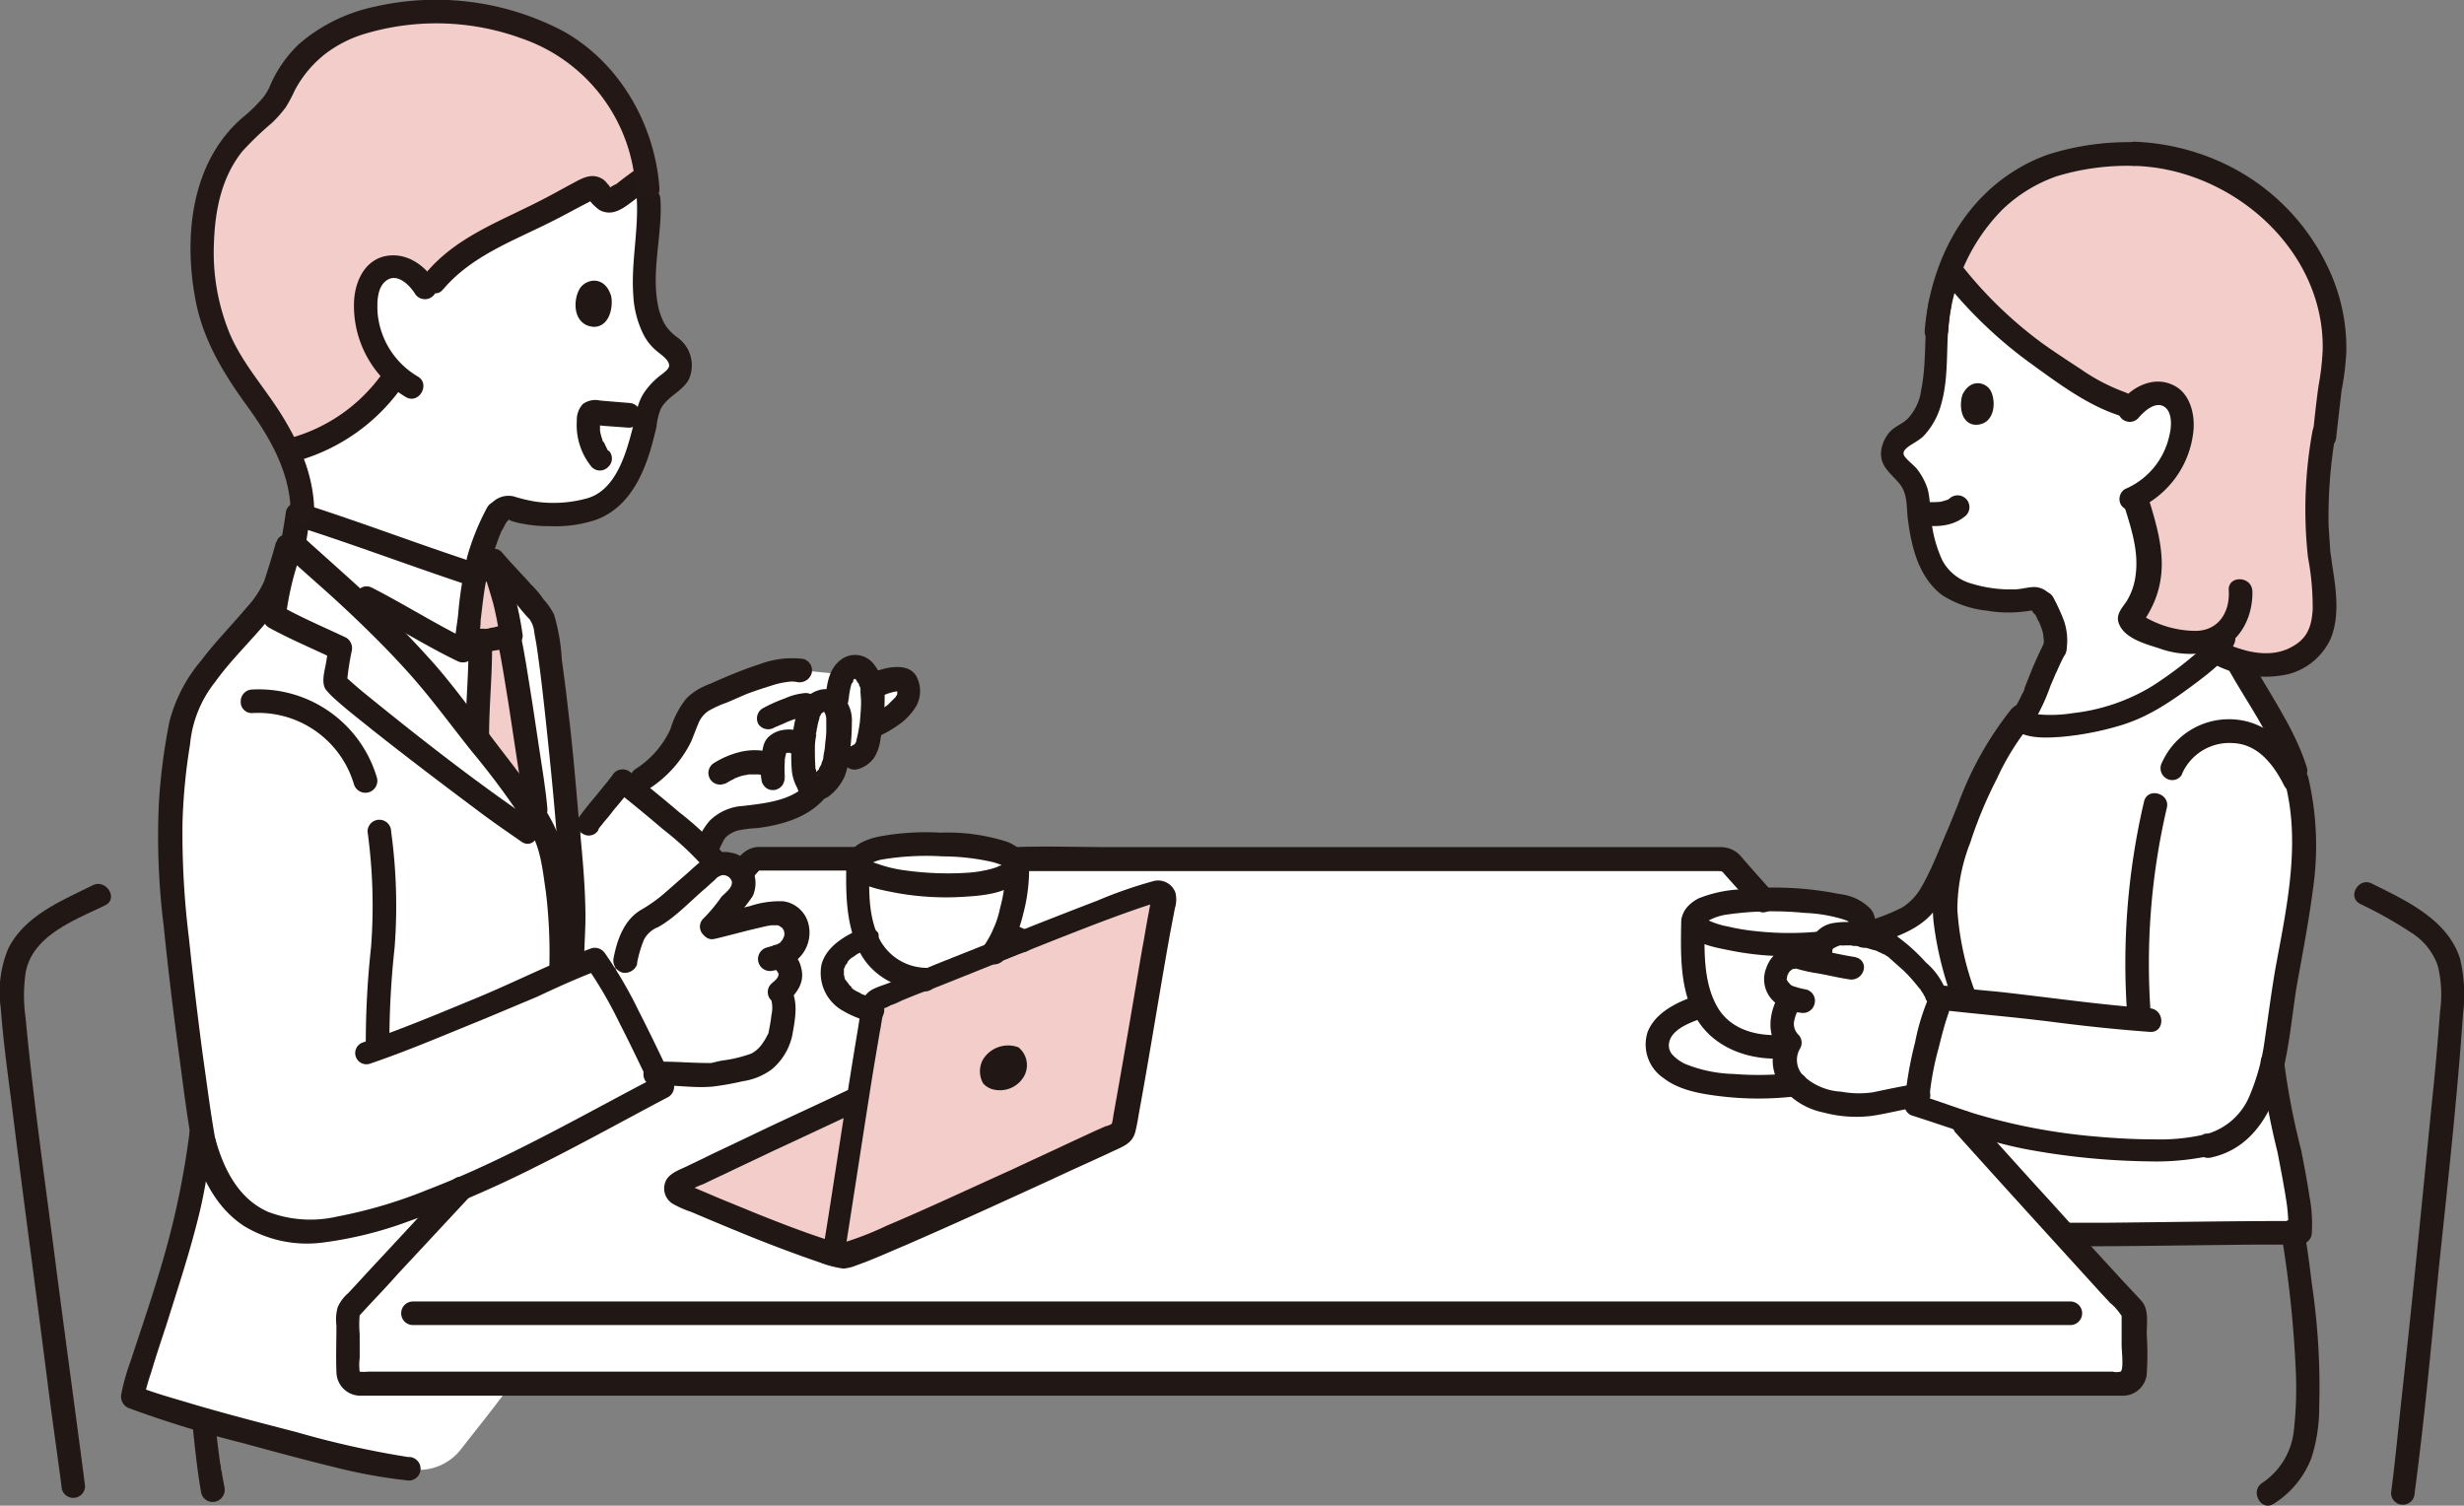 <svg xmlns="http://www.w3.org/2000/svg" width="294.57" height="180" viewBox="0 0 294.57 180"><rect x="0" y="0" width="294.57" height="180" fill="#808080" stroke="none"/><defs><style>.cls-1{fill:#fff;}.cls-2{fill:#f2cdca;}.cls-3{fill:#211715;}.cls-4{fill:none;}.cls-5{fill:#231815;}</style></defs><g id="レイヤー_2" data-name="レイヤー 2"><g id="レイヤー_1-2" data-name="レイヤー 1"><path class="cls-1" d="M49.86,32.59a2.2,2.2,0,0,1-.63.07,3.19,3.19,0,0,0-.5-.28,3.39,3.39,0,0,0-3-.14c-1.41.7-2,2.4-2,3.95a11.37,11.37,0,0,0,3.52,8.6,20.89,20.89,0,0,1-12.9,9A16.16,16.16,0,0,1,36,61.49c3,.92,8,2.68,12.55,4.3,3.6,1.27,6.77,2.33,8.11,2.82.28-1,.49-1.69.49-1.69a31.06,31.06,0,0,1,2.19-5.5,1.31,1.31,0,0,1,1.62-.7,17.35,17.35,0,0,0,9.3.21l.14-.07a7.44,7.44,0,0,0,4-3.1c1.55-2.33,2.61-6.84,3-8.89A5.89,5.89,0,0,1,79,46.55c1.13-1,2.82-1.62,2.19-3.6a3.87,3.87,0,0,0-1.41-1.76c-3.24-2.25-2.82-7.47-2.54-11.28a25.75,25.75,0,0,0,0-8.67c-.56-1.19-11.14-.42-12.41.43C56.35,26,49.93,29.91,49.86,32.59Z"/><path class="cls-1" d="M57.83,139.1c11.91-13,26-28.62,31.86-35.88a1.46,1.46,0,0,1,1.12-.56h115a1.68,1.68,0,0,1,1.13.49c9,11.28,38.13,42.79,47.86,53.08a1.73,1.73,0,0,1,.28.63v7a1.41,1.41,0,0,1-1.41,1.41H43a1.41,1.41,0,0,1-1.41-1.41h0v-7a1.13,1.13,0,0,1,.21-.63C45.28,152.7,51.2,146.29,57.83,139.1Z"/><path class="cls-1" d="M124.72,115.91c0-3.74-6.77-5.29-12.13-5.29-5.7,0-13.11,2.19-13.11,5.71,0,4.23,6.35,5.15,12.69,5.15C117,121.48,124.72,120.14,124.72,115.91Z"/><path class="cls-1" d="M119.78,112.1a20.19,20.19,0,0,0,1.84-8.39l-.07-.42c.07-1.62-4.73-2.25-8.88-2.39-5.22-.15-9.8.42-10.08,2.25-.15,4.23.07,7.12,1.26,9.66,1.34,2.75,4,4.3,7.69,4.3,4,0,6.06-1.41,7.47-3.53A13.37,13.37,0,0,0,119.78,112.1Z"/><path class="cls-1" d="M75.73,94.48c-.49-.42-1-.77-1.34-1.06-.77,1.06-3.52,4.3-4.09,5.15L68,101.39c.21,2.32.35,4.72.49,7,.07,1-.14,5.28-.14,6.27l.14,4.23,6.34-4.09a10,10,0,0,1,1.48-3.95c.71-.84,1.91-1.19,2.75-1.9,1.69-1.34,3.25-2.89,4.94-4.23a8.72,8.72,0,0,1,1.76-1.41C84.12,101.32,78.76,96.88,75.73,94.48Z"/><path class="cls-1" d="M84.47,101.46c0,.07-.07.14-.07.21l-.14.21c-2.4-2.32-6.42-5.71-8.81-7.61l1.27-1.06c6.83-4.58,3.66-8.1,8.53-10.08,1.48-.63,7.61-3.59,10.43-3l5.14.49c1.27-1.83,3-.28,3.39,1.56l.14-.08c.56-.28,3.66-1.55,4.16-.35,1.41,3.17-4.8,5.43-4.37,5.22a16.42,16.42,0,0,1-.36,2,2.22,2.22,0,0,1-1.48,1.76l-2.18.64c-.28,1.13-1.2,2.68-2.19,2.89-1.62,2.25-4.93,3.24-8.67,3.45C85.81,97.93,85.25,99.77,84.47,101.46Z"/><path class="cls-1" d="M95,110.76a2.42,2.42,0,0,0-1.19-1.41c-1.13-.49-3.11.22-4.3.43-1.34.28-3.18.84-4.73,1.19,1.2-.7,1.84-2.11,2.82-3.1s1.76-1.76,1.27-3.17a2.41,2.41,0,0,0-2.61-1.48c-1,.07-1.55.92-2.32,1.55-1.69,1.41-3.25,2.89-4.94,4.23-.84.71-2.11,1.06-2.75,1.9a10,10,0,0,0-1.48,3.95l-2.18,2.05c1.83,3.1,4.09,7.61,5.85,11.49,2.89-.15,6.06.28,7,.07,1.76-.43,3.66-.5,5.28-1.27,1.41-.64,2.47-3,2.47-3.25.28-1.48.85-4.15-.07-5.21.85-.85,1.41-1.41,1.27-2.4A2.23,2.23,0,0,0,93,114.5a3.12,3.12,0,0,0,1.9-1.76A2.78,2.78,0,0,0,95,110.76Z"/><path class="cls-1" d="M48.87,175.61a75,75,0,0,1-13.18-2.82S21,169.06,15.81,167.08c.36-2.32,4.94-14.59,6.77-23,.57-2.89,1.13-6.2,1.41-8.6,3.38,14.6,14,12.69,24.46,9.1,2.33-.78,4.51-1.69,6.77-2.61-5.57,6.06-10.43,11.28-13.4,14.45a.86.86,0,0,0-.21.63v7A1.41,1.41,0,0,0,43,165.46H61.14c-2.89,3.88-4.09,5.29-6.06,7.83a6.37,6.37,0,0,1-6.21,2.32"/><path class="cls-1" d="M34.35,65.23c-.56,2-1.12,3.73-1.55,5.21C29.49,75.94,22.65,80.52,21.52,87c0,.14-.07.28-.07.42a64.68,64.68,0,0,0-1,17.69c.42,6.84,2.75,25,3.73,31.09l.14.42c3.67,13.32,14,11.42,24.18,8,10.86-3.74,20.51-9.45,30.66-14.73-2.39-5.15-5.78-12.2-8-15.23-1.27.49-2.75,1.13-4.23,1.76.07-3-.14-5.92-.14-7.89-.35-2.54-.85-7.47-2.33-9.73C62.69,95.89,55.78,87,53,83.34c-5.71-7.47-18.75-18.68-18.32-18.11"/><path class="cls-1" d="M62.48,70.87C61.35,69.67,59.94,68.19,59,67l.14,1.13A50.1,50.1,0,0,1,61,75.87l-.21.21c.7,3.18,3,18.4,3.17,20.59l.42,2c1.41,2.26,1.9,7.19,2.33,9.73,0,2,.21,4.86.14,7.89.49-.21,1-.42,1.41-.63v-1c0-1,.14-5.29.14-6.27-.14-3.1-.42-6.14-.64-9.24-.56-6.83-1.19-13.67-2.11-20.44-.14-1.27-.35-2.54-.56-3.8a4.57,4.57,0,0,0-.36-1.41c-.21-.36-.56-.57-.77-.92C63.46,72,63,71.43,62.48,70.87Z"/><path class="cls-1" d="M63.18,90.39c-.77-5.28-1.9-12.26-2.32-14.24l.21-.21a49,49,0,0,0-1.91-7.75,19.29,19.29,0,0,1-2-.07l-.21.63c-2.75-.91-16.07-5.64-21.22-7.26-.14.85-.49,3-.56,4.09C37.53,67.48,48.1,76.86,53,83.34,55.64,86.8,62,94.9,64.17,98.22L64,96.67C64,95.89,63.61,93.42,63.18,90.39Z"/><path class="cls-1" d="M241.94,85.6c1.34-2.19,2.47-5.92,3.74-8.11.35-2.18-.64-3.87-1.41-5.28a1.12,1.12,0,0,0-1.34-.71,15.48,15.48,0,0,1-8.46-.84,6.68,6.68,0,0,1-3.53-3.39c-1.12-2.25-1.62-6.41-1.69-8.32a5.25,5.25,0,0,0-1.12-2.25c-.92-1-2.33-1.76-1.56-3.45a3.2,3.2,0,0,1,1.48-1.41c3.18-1.63,3.39-6.42,3.53-9.87A24.87,24.87,0,0,1,232,36.4a7.49,7.49,0,0,1,1.62-3.74,52.54,52.54,0,0,0,8.88,8.88c1.84,1.34,7.83,5.71,11.14,6.7l1.27.42a4.18,4.18,0,0,1,1.9-1.34,3,3,0,0,1,2.68.22c1.2.77,1.48,2.39,1.41,3.8a10.21,10.21,0,0,1-5.78,8.25,25.47,25.47,0,0,1,1.62,8.18,9.52,9.52,0,0,1-2.11,5.92c-.85.91,2.82,2.32,4.51,2.75,2,.49,4.37.7,6.06-.36a5,5,0,0,0,.71-.56c.21,2.4-8.6,8.11-9.59,8.6C252.8,86,244.2,87.71,241.73,86.3"/><path class="cls-1" d="M223.4,124.37c0-3.74-6.76-5.29-12.12-5.29-5.71,0-13.11,2.19-13.11,5.71,0,4.23,6.34,5.15,12.69,5.15C215.65,129.94,223.4,128.6,223.4,124.37Z"/><path class="cls-1" d="M220.94,119.72a22.23,22.23,0,0,0,1.9-9l-.07-.42c.07-1.76-5.15-2.47-9.59-2.54-5.57-.14-10.5.43-10.78,2.47-.14,4.58.07,7.68,1.41,10.36,1.41,3,4.37,4.65,8.24,4.65,4.3,0,6.49-1.48,8-3.8C220.37,120.84,220.65,120.28,220.94,119.72Z"/><path class="cls-1" d="M213.32,123.73a3.32,3.32,0,0,1-.07-2.32,7.91,7.91,0,0,1,.85-1.91,2.65,2.65,0,0,1-1.62-1.41c-.57-1,.21-2.74,1.34-3.38s2.32.21,3.45.35c.14,0,.35.07.56.07-1.55-5.28,6.14-3.24,7.9-2.18,1.55.91,5.29,4.72,5.57,5.92l.42,1.69a58.53,58.53,0,0,0-2.4,10.36c-3,.43-6.2,1.34-7.26,1.2a23.37,23.37,0,0,1-5-.91,8.39,8.39,0,0,1-3.17-2.47,4.39,4.39,0,0,1,.07-4.09A2.51,2.51,0,0,1,213.32,123.73Z"/><path class="cls-2" d="M255.12,18.42A25.16,25.16,0,0,1,276.27,31,20.91,20.91,0,0,1,279,43.17c-.07.56-.14,1-.14,1-.29,1.76-.57,4.16-.85,6.7-1.62,9.59-.85,15.15-.35,17.9a18.21,18.21,0,0,1,.07,5.85c-.57,3.39-5.36,7-12.55,3.39l-2.47-1.27a14.17,14.17,0,0,1-3.45-.42c-1.69-.43-5.36-1.84-4.51-2.75a9.12,9.12,0,0,0,2.11-5.92,25.47,25.47,0,0,0-1.62-8.18A10.19,10.19,0,0,0,261,51.27a4,4,0,0,0-1.41-3.8,3,3,0,0,0-2.68-.22,6.15,6.15,0,0,0-1.9,1.34l-1.27-.35c-3.38-1.06-9.3-5.36-11.13-6.7a59.28,59.28,0,0,1-9.24-9.16l-.14-.21a18.41,18.41,0,0,1,1.2-2.68,20,20,0,0,1,12.19-10.08,32.81,32.81,0,0,1,4.59-.77,30.07,30.07,0,0,1,3.87-.22Z"/><path class="cls-2" d="M134.52,134.1c1.2-6.21,3.87-22.63,4.65-26.79a.78.78,0,0,0-.56-.85h-.36c-6.13,1.77-29.18,11.42-33.41,12.9a.68.68,0,0,0-.49.57c-.5,2.75-1.2,7-1.83,11.35-6.35,3-17.27,8.24-21.29,10.22a.7.7,0,0,0-.28,1,.73.73,0,0,0,.42.36c4.65,2,18.18,7.47,19.59,7.4,1.7-.07,26.58-11.63,33-14.59a.54.54,0,0,0,.36-.43A3.48,3.48,0,0,1,134.52,134.1Z"/><path class="cls-2" d="M60.79,76.08c.7,3.18,3,18.4,3.17,20.59l.14,2.39c-1.55-2-4.51-6.27-7.12-10.08-.07-4.16.42-8.39.35-12.12a1.21,1.21,0,0,1-.21-.28c-.49-.71-1.76-1.84-2.11-2.47l-.22-.28c.85-1.84,1.91-4.3,2.54-5.78H59c.57,1.34,1,5.5,1.77,8Z"/><path class="cls-1" d="M227.56,110a7.28,7.28,0,0,0,3.1-2.75,46.31,46.31,0,0,0,2.82-6.06l-.77,3.59c-1.06,5,.49,10,2.11,14.8-.84-.07-1.69-.14-2.61-.28l-.84-.07-.14-.49c-.29-1.2-4.09-5.08-5.57-5.92l-2.33-1.34.71-.21A19.85,19.85,0,0,0,227.56,110Z"/><path class="cls-1" d="M274.08,147.35c-3.52,0-16.35.28-19.94.28h-7l-12-13.46-.35-14.74c-1.62-4.79-3.1-9.72-2-14.66,1.13-5.57,4.93-14.59,8.6-19,1.55,2.12,11.27.21,15-1.76.85-.42,8.32-5.22,9.45-7.9l.21-.56.14.49c1.2,3.88,5.14,8.32,7.4,13.82.35,1.27.85,3.24.85,3.24,2.32,8.67-.57,18.33-1.84,27.07-.28,2-.56,4.23-1,6.48.07.92.14,1.77.28,2.68.63,3.6,3.31,14.38,3,17.91Z"/><path class="cls-1" d="M263.86,137c-4.72,1.26-14.17.28-19.1-.43-6.63-.91-12.69-3.45-15.51-4.3.14-3.59,2.12-11.7,3-12.83,4.52.5,8.11.78,12.76,1.34s9.66,1.06,12.06,1.27Z"/><path class="cls-2" d="M63.89,3.62a29.25,29.25,0,0,0-6.42-1.83A32.42,32.42,0,0,0,45.77,2a18.35,18.35,0,0,0-9,4.16,15.91,15.91,0,0,0-3.24,4.51,5.58,5.58,0,0,0-.28.85,16.13,16.13,0,0,1-3.18,3.31,15.29,15.29,0,0,0-5.14,8,29.34,29.34,0,0,0-.57,11.35A24,24,0,0,0,28.36,44.5C30.05,47.18,31.82,49,33,51.27a28.32,28.32,0,0,1,1.41,2.61,21.45,21.45,0,0,0,12.9-9,11.26,11.26,0,0,1-3.52-8.6c.07-1.55.63-3.32,2-3.95a3.38,3.38,0,0,1,3,.14,5.68,5.68,0,0,1,2.26,2.4,16.56,16.56,0,0,1,3.95-4A22.27,22.27,0,0,1,57.83,29c3.87-2,8.38-3.95,12.33-6.35a1.08,1.08,0,0,1,1.55.43.26.26,0,0,1,.07.21h0a1.2,1.2,0,0,0,1.55.7c.07,0,.14-.07.21-.14,1.2-.77,2.82-2,3.67-2.61h.07A21.86,21.86,0,0,0,67.41,5.52c-.84-.49-1.76-1-2.68-1.41A2.62,2.62,0,0,0,63.89,3.62Z"/><path class="cls-3" d="M121.27,104.14h84.09c.56,0,.49,0,.91.49l3.6,4c1.2,1.34,3.17-.64,2-2s-2.46-2.75-3.66-4.16a3.18,3.18,0,0,0-2.4-1.2H132.4c-3.66,0-7.33-.14-11,0h-.14A1.41,1.41,0,0,0,121.27,104.14Z"/><path class="cls-3" d="M89.69,105.34a13.22,13.22,0,0,1,1-1.2c.14-.14-.07,0,.07-.07h12a1.41,1.41,0,0,0,0-2.82H90.67c-1.41.07-2.18,1-3,2a1.38,1.38,0,0,0,0,2A1.4,1.4,0,0,0,89.69,105.34Z"/><path class="cls-3" d="M49.37,158.41H247.51a1.41,1.41,0,0,0,0-2.82H49.37a1.41,1.41,0,0,0,0,2.82Z"/><path class="cls-3" d="M11.09,105.83C7.43,107.66,3,109.42,1,113.37a13.49,13.49,0,0,0-.91,7.12c.28,3.74.77,7.4,1.26,11.14,1.41,11.49,3,23.05,4.45,34.54.49,3.8,1.05,7.68,1.55,11.49a1.41,1.41,0,1,0,2.82,0C9.05,169,7.85,160.32,6.72,151.58,5.45,141.64,4,131.7,3.06,121.69a18.87,18.87,0,0,1,0-5.36c.77-4.51,5.92-6.34,9.51-8.1C14.19,107.45,12.71,105.05,11.09,105.83Z"/><path class="cls-3" d="M282.19,108.08a49.17,49.17,0,0,1,5.92,3.32,7.68,7.68,0,0,1,3.31,4,14.34,14.34,0,0,1,.29,5.49c-.29,3.88-.64,7.83-1.06,11.7-1.13,11.49-2.26,23-3.53,34.47-.42,3.81-.77,7.62-1.27,11.42a1.41,1.41,0,0,0,2.82,0c1.2-8.95,2-17.9,2.89-26.85,1.06-10.08,2.19-20.23,2.89-30.38a18.67,18.67,0,0,0-.35-6.63c-1.48-4.72-6.55-7-10.57-9-1.55-.78-3,1.62-1.34,2.46Z"/><path class="cls-4" d="M270.21,63.89A32.29,32.29,0,0,0,277.33,47c1.19-11.42-3.95-18.18-8.18-21.07a27.4,27.4,0,0,0-20.3-4.66c-6.35,1-14.94,4.73-16.92,15.16"/><path class="cls-3" d="M212.55,118.16h0l.28-.21h0l.7-.21h0l1,.42h0l.35.64h0l.07.35h0a1.41,1.41,0,0,0-1.41-1.41l-.35.07a2.84,2.84,0,0,0-.63.35l-.21.29a1.28,1.28,0,0,0-.22.7.52.52,0,0,0,.07.35l.15.36c.07.07.14.21.21.28l.14.14a1.13,1.13,0,0,0,.49.28l.35.07a.86.86,0,0,0,.57-.14.24.24,0,0,0,.14-.07,1,1,0,0,0,.28-.21,1.46,1.46,0,0,0,.28-.42,1.57,1.57,0,0,0-.28-1.55l-.28-.22a1.36,1.36,0,0,0-.71-.21l-.35.07a1.26,1.26,0,0,0-.63.28Z"/><path class="cls-3" d="M203.24,118.87c-2.39.77-5.28,2-6.27,4.51a4.85,4.85,0,0,0,1.9,5.5c1.91,1.48,4.51,1.9,6.84,2.18a37.8,37.8,0,0,0,9,0,1.41,1.41,0,0,0,0-2.82,37.3,37.3,0,0,1-7.47.15,16.41,16.41,0,0,1-5.78-1.2,4.91,4.91,0,0,1-1.55-1.13,1.66,1.66,0,0,1-.35-1.48c.35-1.69,3-2.54,4.44-3,1.69-.57,1-3.31-.78-2.75Z"/><path class="cls-3" d="M213.67,123.66c-3.17.36-6.69-.35-8.38-3.31s-1.55-6.84-1.48-10.22c.07-1.83-2.75-1.83-2.82,0-.07,4-.21,8.46,2,11.91s6.56,4.87,10.64,4.44a1.41,1.41,0,1,0,0-2.82Z"/><path class="cls-3" d="M221.43,110.69v1.2a1.41,1.41,0,0,0,1.41,1.41l.35-.07a3.14,3.14,0,0,0,.64-.35l.21-.28a1.41,1.41,0,0,0,.21-.71v-1.2a1.42,1.42,0,0,0-1.41-1.41l-.35.07a2.74,2.74,0,0,0-.64.36l-.21.28a1.18,1.18,0,0,0-.21.7Z"/><path class="cls-3" d="M217.83,111.33a36.51,36.51,0,0,1-7.82,0,25.34,25.34,0,0,1-3.45-.57,9.48,9.48,0,0,1-2.4-.77,1.46,1.46,0,0,1-.42-.28c.21.14,0-.14.07,0a.63.63,0,0,1,.07.35c.07.49-.07.14,0,.21h0a6.59,6.59,0,0,1,2.46-.92,38.77,38.77,0,0,1,9.45-.21,17.89,17.89,0,0,1,4.37.71,6.15,6.15,0,0,1,1.2.49c.07.07,0,.07,0-.07v-.21c.07-.28,0-.28,0-.14a3.68,3.68,0,0,0-.5.42c-1.55.92-.14,3.38,1.41,2.47s2.54-2.54,1.41-4.09a6,6,0,0,0-3.73-1.83,39.21,39.21,0,0,0-11.84-.57,15.59,15.59,0,0,0-5,1.06c-1.13.56-2.32,1.69-2,3.1.49,2.19,3.73,2.75,5.5,3.1a35.08,35.08,0,0,0,11.2.5,1.41,1.41,0,0,0,1.41-1.41,1.4,1.4,0,0,0-1.41-1.34Z"/><path class="cls-3" d="M247.16,149c7.54,0,15.08-.14,22.62-.21h4.3a1.41,1.41,0,0,0,0-2.82c-7.54,0-15,.14-22.55.21h-4.37a1.41,1.41,0,0,0,0,2.82Z"/><path class="cls-3" d="M243,72.91a7.75,7.75,0,0,1,.56,1.06c.07.21.21.35.28.56s.07.07.07.14l-.07-.14c.07.14.07.21.14.35l.22.64c0,.14.07.21.07.35V76c.07.21,0-.07,0-.14,0,.28.07.5.07.78v.56c0,.21.07-.35,0-.07a1.38,1.38,0,0,0,.14,1.06,1.34,1.34,0,0,0,1.9.49,1.26,1.26,0,0,0,.64-.84,7.2,7.2,0,0,0-.29-3.67,24,24,0,0,0-1.26-2.75,1.34,1.34,0,0,0-1.91-.49,1.56,1.56,0,0,0-.56,2Z"/><path class="cls-3" d="M244.41,76.79c-.71,1.41-1.34,2.82-1.91,4.3l-.42,1.06c-.07.07-.14.28,0,.07l-.07.21a2.1,2.1,0,0,1-.28.56c-.28.64-.64,1.27-1,1.9a1.39,1.39,0,1,0,2.4,1.41,23.89,23.89,0,0,0,2-4.3l.43-1c.07-.14.14-.36.21-.5s.14-.35.07-.14.07-.14.07-.14c.28-.63.56-1.27.91-1.9a1.35,1.35,0,0,0-.49-1.9,1.26,1.26,0,0,0-1.9.42Z"/><path class="cls-3" d="M266.26,79.75c2.33,4.23,5.29,8.1,6.77,12.76.56,1.69,3.24,1,2.75-.78-1.56-4.93-4.66-9-7-13.46-.92-1.55-3.32-.14-2.47,1.48Z"/><path class="cls-3" d="M241.09,87.43c1.63.92,3.74.78,5.57.64a35.52,35.52,0,0,0,7.05-1.41c3.39-1.06,6.13-3,9-5.15,1.56-1.2,3.53-2.68,4.37-4.51a1.39,1.39,0,0,0-2.39-1.41c-.57,1.34-2,2.4-3.17,3.38a46.05,46.05,0,0,1-4.3,3.1,23.19,23.19,0,0,1-9.38,3.18,16.81,16.81,0,0,1-3.24.21c-.35,0-.92-.07-1.13-.07a1.65,1.65,0,0,1-.56-.14c-.28-.07,0,.07-.28-.14-1.63-.92-3,1.48-1.49,2.32Z"/><path class="cls-3" d="M260.83,92.58A6.18,6.18,0,0,1,267,88.84c3,.14,4.87,2.68,6.07,5.08.84,1.62,3.24.21,2.46-1.41C273.8,89.12,271,86.23,267,86a8.76,8.76,0,0,0-8.53,5.15,1.42,1.42,0,0,0,.5,1.9,1.34,1.34,0,0,0,1.9-.49Z"/><path class="cls-3" d="M273.17,93.56c1.9,7.26.21,14.88-1.13,22.14-.49,2.82-.85,5.64-1.27,8.46a26,26,0,0,1-1.83,6.83,7.85,7.85,0,0,1-5.43,4.66c-1.76.35-1.06,3.1.78,2.74,5.63-1.19,8-6.69,8.95-11.77.56-2.75.84-5.57,1.27-8.38.7-3.95,1.48-7.9,2-11.92a35.92,35.92,0,0,0-.56-13.39c-.5-1.83-3.25-1.13-2.75.63Z"/><path class="cls-3" d="M256.32,95.82a84.81,84.81,0,0,0-2,25.66c.14,1.83,3,1.83,2.82,0a81.89,81.89,0,0,1,1.9-24.88C259.49,94.83,256.74,94.06,256.32,95.82Z"/><path class="cls-3" d="M272.74,147.56a135.28,135.28,0,0,1,1.7,15.86,45.86,45.86,0,0,1-.22,7.68,8.6,8.6,0,0,1-3.8,6.2c-1.48,1-.07,3.46,1.41,2.47a11.18,11.18,0,0,0,4.51-5.5,19.84,19.84,0,0,0,.92-6.06,83.84,83.84,0,0,0-.85-14.52c-.28-2.25-.56-4.58-1-6.84a1.41,1.41,0,0,0-1.76-1,1.32,1.32,0,0,0-.92,1.69Z"/><path class="cls-3" d="M270.28,127.12a91.76,91.76,0,0,0,2,10.64c.35,1.83.71,3.67,1,5.5a20.11,20.11,0,0,1,.28,4.09,1.41,1.41,0,1,0,2.82,0,17.56,17.56,0,0,0-.28-4.3c-.28-1.84-.64-3.74-1-5.57a86,86,0,0,1-2-10.29c-.14-1.91-3-1.91-2.82-.07Z"/><path class="cls-3" d="M240.53,84.68a40.64,40.64,0,0,0-6.48,11.56c-1.84,4.44-3.39,9.17-2.89,14a40.59,40.59,0,0,0,2.39,9.59c.57,1.69,3.32,1,2.75-.78A34.5,34.5,0,0,1,234,108.72a22.28,22.28,0,0,1,1.55-8,50.77,50.77,0,0,1,3.17-7.61,30.54,30.54,0,0,1,4-6.48c1-1.34-1-3.32-2.19-1.91Z"/><path class="cls-3" d="M232.64,118.45a8.35,8.35,0,0,0-2.4-3.39,21.94,21.94,0,0,0-3.52-3.17,10.8,10.8,0,0,0-3.11-1.27,10.28,10.28,0,0,0-4.37-.28,3.47,3.47,0,0,0-3,3.31,1.41,1.41,0,1,0,2.82,0h0a.26.26,0,0,1,.07-.21c.07-.14.07-.14,0,.07,0-.07.07-.14.14-.21-.28.14.07,0,.14-.07-.28.21.08,0,.15-.07-.36.14.07,0,.21-.07a1,1,0,0,1,.49-.07c-.35.07.21,0,.28,0h.5a1.74,1.74,0,0,1,.56.07h.35l1.06.21c.35.07.7.21,1,.28s.28.07.42.14.49.22.14.07c.21.07.42.22.63.29s.22.14.36.21.14.07.21.14h0l1.9,1.69a21.9,21.9,0,0,1,1.76,2l.22.22c-.08-.07-.08-.07,0,.07s.21.28.28.42a1.53,1.53,0,0,0,.21.35c.14.21-.07-.28,0,0a1.32,1.32,0,1,0,2.54-.7Z"/><path class="cls-3" d="M221.85,114.43c-1.34-.21-2.61-.49-3.95-.78s-2.6-.84-3.94-.56a4.12,4.12,0,0,0-2.82,2.68,3.61,3.61,0,0,0,.7,3.73,5,5,0,0,0,3.32,1.55,1.43,1.43,0,0,0,1.76-1,1.4,1.4,0,0,0-1-1.76,8.3,8.3,0,0,1-1.41-.36c-.35-.07.21.14-.07,0-.07,0-.42-.28-.21-.07-.07-.07-.21-.14-.28-.28s0,.07-.14-.14-.07-.14-.15-.28c.08.21.08.21,0,.07s0-.07-.07-.14V117c0,.21.07-.22.07-.29s.15-.28,0-.07l.22-.42c.14-.21-.14.14.07-.07l.21-.21c-.14.14.21-.14.21-.14-.21.14.07,0,.14,0-.28.07.14,0,.21,0h0c.07,0,.21.07.28.07a17.41,17.41,0,0,0,1.84.42c1.41.21,2.75.57,4.16.78a1.51,1.51,0,0,0,1.76-1,1.21,1.21,0,0,0-.92-1.62Z"/><path class="cls-3" d="M229,129.58c-1.69.29-3.38.64-5.07,1a11.61,11.61,0,0,1-3.81-.07,7.25,7.25,0,0,1-4.37-1.76,2.69,2.69,0,0,1-.56-3.39,1.37,1.37,0,0,0-.22-1.69,1.82,1.82,0,0,1-.49-1.55,5.62,5.62,0,0,1,.71-1.83,1.42,1.42,0,0,0-2.47-1.41c-1.2,2-1.69,4.93.21,6.77l-.21-1.7a5.4,5.4,0,0,0,0,5.64A8.6,8.6,0,0,0,218,133a15.31,15.31,0,0,0,5.64.42c2-.28,4-.85,6.07-1.13a1.41,1.41,0,0,0,1-1.76,1.32,1.32,0,0,0-1.69-.92Z"/><path class="cls-3" d="M263.44,135.65a23.93,23.93,0,0,1-5.92.56c-2.4,0-4.72-.14-7.12-.35A71.49,71.49,0,0,1,236,133.11c-2.19-.71-4.3-1.48-6.49-2.19l1.06,1.34a34.83,34.83,0,0,1,1.2-7c.28-1.12.56-2.25.92-3.38l.42-1.27c-.07.21.07-.14.07-.21s.14-.21.21-.35l-1.2.7c4.37.5,8.74.85,13.11,1.41,3.88.5,7.83.92,11.71,1.2,1.83.14,1.83-2.68,0-2.82-6.14-.42-12.2-1.34-18.33-2-1.55-.14-3.1-.28-4.72-.5-.78-.07-1.77-.42-2.47,0a2,2,0,0,0-.78.92,26.37,26.37,0,0,0-1.76,5.64,45,45,0,0,0-1.27,7.47,1.36,1.36,0,0,0,1.06,1.34c4.65,1.48,9.23,3.24,14.1,4.09a85.66,85.66,0,0,0,14,1.34,30.91,30.91,0,0,0,7.26-.64,1.35,1.35,0,1,0-.7-2.6Z"/><path class="cls-3" d="M233.83,97.09c-1.48,2.89-2.46,6.06-4.08,8.88a6.94,6.94,0,0,1-2.26,2.47,22.85,22.85,0,0,1-3.81,1.55c-1.69.56-1,3.24.78,2.75,2.89-.92,5.78-2,7.4-4.73,1.83-3,2.82-6.41,4.37-9.44.92-1.69-1.55-3.1-2.4-1.48Z"/><path class="cls-3" d="M255.62,50c.7-.84,2.11-2.11,3.17-1.34.91.64.84,2.33.56,3.39a9,9,0,0,1-5.29,6.41,1.4,1.4,0,0,0-.49,1.9,1.46,1.46,0,0,0,1.9.5,11.5,11.5,0,0,0,6.77-9.52c.14-2-.49-4.37-2.4-5.28-2.25-1.13-4.79.07-6.27,1.9a1.5,1.5,0,0,0,0,2A1.39,1.39,0,0,0,255.62,50Z"/><path class="cls-3" d="M229.53,62.76c1.91.28,3.95.21,5.5-1.13a1.39,1.39,0,1,0-2-2l-.07.07.28-.21a2.84,2.84,0,0,1-.63.35l.35-.14a8.58,8.58,0,0,1-1.27.35l.35-.07a9.27,9.27,0,0,1-2,0l.35.07h-.14a1.38,1.38,0,0,0-1.06.14,1.35,1.35,0,0,0-.49,1.91h0a1.41,1.41,0,0,0,.77.63Z"/><path class="cls-3" d="M234.61,47.18c-.35,1-.35,3.32,1.41,3.6,2.4.14,2.68-2.61,2-4C237.5,45.7,235.6,45.14,234.61,47.18Z"/><path class="cls-3" d="M230.59,36.05c-.63,3.52-.21,7.12-.91,10.57a6.15,6.15,0,0,1-1.7,3.52c-.56.5-1.26.78-1.83,1.27A4.21,4.21,0,0,0,224.88,54c-.14,1.76,1.2,2.61,2.19,3.81s.84,2.67,1,4.16c.43,3.38,1.27,7,4.09,9.16A12.22,12.22,0,0,0,237.5,73a15.53,15.53,0,0,0,4.79.07c.14,0,.29-.07.5-.07s.28-.07.42-.07c-.28-.14-.35-.14-.28.07.84,1.62,3.24.21,2.46-1.41a2.48,2.48,0,0,0-2.18-1.41c-.78,0-1.62.28-2.4.28a16,16,0,0,1-5.14-.7A5.65,5.65,0,0,1,232.21,67a15.34,15.34,0,0,1-1.27-4.37c-.21-1.34-.14-2.82-.49-4.16a7.81,7.81,0,0,0-1.27-2.4c-.42-.49-1-.91-1.41-1.41s-.14-.84.28-1.19,1.34-.78,1.91-1.34a8.91,8.91,0,0,0,2.11-3.81c1.06-3.73.43-7.61,1.13-11.35.42-2-2.33-2.75-2.61-.91Z"/><path class="cls-3" d="M276.48,51.41a52.19,52.19,0,0,0-.56,15.23,31.65,31.65,0,0,1,.56,6.27c-.14,2-.63,3.38-2.4,4.37-2.53,1.48-5.71.71-8.24-.49-1.62-.78-3,1.62-1.41,2.47a13,13,0,0,0,9.16,1.33,7.72,7.72,0,0,0,5-4.15c1.13-2.61.71-5.78.29-8.46-.14-.85-.14-1.13-.29-2l-.21-3.17a58.79,58.79,0,0,1,.78-10.57,1.4,1.4,0,1,0-2.68-.78Z"/><path class="cls-3" d="M255.05,17a31.71,31.71,0,0,0-10.22,1.48,20.65,20.65,0,0,0-7.4,4.59c-4.44,4.23-6.84,10.36-7.33,16.42-.14,1.83,2.68,1.83,2.82,0a22.65,22.65,0,0,1,6.48-14.45,17.93,17.93,0,0,1,6.42-3.95A29,29,0,0,1,255,19.83a1.41,1.41,0,0,0,.07-2.82Z"/><path class="cls-3" d="M255.12,19.83c11.56.29,22.7,9.87,22.56,21.86a30.48,30.48,0,0,1-.5,4.44c-.28,2-.49,4-.7,6.06a1.41,1.41,0,0,0,2.82,0l.63-5.5a32.56,32.56,0,0,0,.57-4.58,22.36,22.36,0,0,0-2.33-10.43,26,26,0,0,0-12.9-12.41,27.67,27.67,0,0,0-10.15-2.33,1.45,1.45,0,0,0,0,2.89Z"/><path class="cls-3" d="M253.85,60.15c.85,2.75,1.84,5.57,1.48,8.46a7.71,7.71,0,0,1-1.12,3.31c-.64.92-1.41,1.7-.78,2.89.78,1.56,3.1,2.19,4.65,2.68a10.88,10.88,0,0,0,7.19.14c2.75-1.12,4.09-4.15,4-7-.14-1.84-3-1.84-2.82,0,.14,2.53-1.2,4.72-3.88,4.79a12.14,12.14,0,0,1-6.2-1.69c-.14-.07-.28-.21-.35-.21h0a1,1,0,0,1,0,.91c.21,0,.91-1.2,1-1.41a11.32,11.32,0,0,0,1.34-4.23c.36-3.17-.63-6.34-1.55-9.37-.7-1.69-3.45-1-2.89.77Z"/><path class="cls-3" d="M232.28,33.37a53,53,0,0,0,10.3,9.94c3.31,2.39,6.83,5.07,10.71,6.34,1.76.56,2.47-2.18.77-2.75a23.23,23.23,0,0,1-5.28-2.75c-1.62-1.06-3.24-2.11-4.8-3.24a49.79,49.79,0,0,1-9.72-9.52,1.38,1.38,0,0,0-2,0,1.52,1.52,0,0,0,0,2Z"/><path class="cls-3" d="M123,111.33a18.26,18.26,0,0,0-2.54-1.06,1.4,1.4,0,0,0-1.76,1,1.36,1.36,0,0,0,.14,1,1.48,1.48,0,0,0,.84.64,9,9,0,0,1,1.27.49l-.35-.14c.28.14.63.28.92.42a1.31,1.31,0,0,0,1,.14,1.49,1.49,0,0,0,.85-.63,1.3,1.3,0,0,0-.42-1.9Z"/><path class="cls-3" d="M103.22,110.9c-2,.85-4.37,2.12-5,4.37a5.17,5.17,0,0,0,2.32,5.43,12.23,12.23,0,0,0,3.31,1.41,1.43,1.43,0,1,0,.78-2.75,15.91,15.91,0,0,1-1.69-.56c.28.14-.07,0-.07-.07l-.43-.21a2.2,2.2,0,0,1-.56-.36c-.07-.07-.14-.07-.14-.14.14.14.14.14.07,0l-.21-.21a1,1,0,0,1-.21-.28c-.21-.28.07.14-.07-.07s-.36-.42-.36-.56l.07.14c0-.07-.07-.14-.07-.21s-.07-.22-.07-.36c-.07-.35,0,.21,0-.07v-.49h0a.26.26,0,0,1,.07-.21.26.26,0,0,0,.07-.21l-.07.14a1.09,1.09,0,0,1,.22-.36.36.36,0,0,0,.14-.28c-.21.28,0,0,.07-.07a1.89,1.89,0,0,1,.56-.49h0c.07-.07.14-.07.21-.14s.21-.14.28-.21l.85-.43a1.53,1.53,0,0,0,.35-.21,3.73,3.73,0,0,0,.36-.14,1.47,1.47,0,0,0,1-1.76,1.72,1.72,0,0,0-1.76-.64Z"/><path class="cls-3" d="M101.18,103.22c-.07,3.46-.07,7,1.41,10.22s4.65,4.8,8,5.08a1.41,1.41,0,0,0,0-2.82,6.38,6.38,0,0,1-5.71-4c-1.13-2.68-1-5.71-.91-8.53a1.41,1.41,0,0,0-2.82,0Z"/><path class="cls-3" d="M120,114.64a16.53,16.53,0,0,0,2.32-5.36,20.86,20.86,0,0,0,.71-5.57,1.41,1.41,0,0,0-2.82,0,18,18,0,0,1-.64,4.8,12.43,12.43,0,0,1-2,4.65,1.43,1.43,0,0,0,.49,1.9,1.45,1.45,0,0,0,2-.42Z"/><path class="cls-3" d="M112.59,102.38a27.32,27.32,0,0,1,5.86.63,7.61,7.61,0,0,1,1.62.56c.21.14.07,0,.07.07V103c0,.07-.07.14-.14.21.14-.07.21-.21,0,0l-.22.21c.29-.21-.07.07-.21.07s-.56.29-.28.14l-.7.22a14.63,14.63,0,0,1-3,.49,36.69,36.69,0,0,1-7.33-.28,15.44,15.44,0,0,1-3.11-.71l-.63-.21c-.07,0-.28-.14,0,0-.07-.07-.21-.07-.28-.14a1.9,1.9,0,0,1-.36-.21c-.28-.14.15.14-.14-.07.07.07.07.14.14.21s0,.77.08.35c0,.14-.08.14.07,0a4.4,4.4,0,0,1,1.62-.56,32.18,32.18,0,0,1,6.9-.35c1.84.07,1.84-2.75,0-2.82a30.29,30.29,0,0,0-7.61.49c-1.55.35-3.52,1.13-3.73,3-.22,2.4,3.24,3.17,5,3.52a33.3,33.3,0,0,0,9.16.64c2.26-.14,5.57-.42,7-2.54,1.2-1.76-.21-3.31-1.9-4a23.22,23.22,0,0,0-7.9-1.12C110.83,99.49,110.83,102.3,112.59,102.38Z"/><path class="cls-3" d="M101,149.74c1.13-7.12,2.19-14.16,3.32-21.28.28-1.7.56-3.32.84-5,.14-.63.22-1.34.36-2,.07-.28.07-.5.14-.78,0-.07.07-.28.07-.35s-.64.35-.28.28a3.3,3.3,0,0,0,1-.42,9.13,9.13,0,0,0,1.34-.57c1.2-.49,2.4-1,3.67-1.4,6.41-2.54,12.76-5.15,19.17-7.62,2.4-.91,4.86-1.83,7.33-2.61.07,0,.57-.07.57-.14s-.78-.77-.78-.84,0,.14-.07.21-.07.21-.07.35c-.07.49-.21,1.06-.28,1.55-.29,1.41-.5,2.89-.78,4.3-1.13,6.63-2.25,13.32-3.45,19.95a5.68,5.68,0,0,1-.35,1.48l.35-.63a2.21,2.21,0,0,1-.92.42l-1.27.56-2.89,1.34c-2.39,1.13-4.72,2.19-7.12,3.32-5,2.25-9.94,4.58-14.94,6.69a37.35,37.35,0,0,1-4.58,1.83,4.91,4.91,0,0,0-.57.22.26.26,0,0,0-.21.07c-.28.14.35,0,.14,0s.36.14,0,0a.89.89,0,0,0-.42-.07,6.74,6.74,0,0,0-1.34-.36c-2.82-.91-5.64-2-8.39-3.1L86,143.26l-2-.85c-.36-.14-.64-.28-1-.42a6.72,6.72,0,0,0-1.06-.49l-.07,1.12.35-.21.57-.28a9.44,9.44,0,0,1,1.27-.56c.91-.43,1.76-.85,2.68-1.27,1.9-.92,3.87-1.83,5.78-2.75,3.38-1.55,6.76-3.17,10.15-4.72,1.62-.78.21-3.18-1.41-2.47-3.53,1.69-7.12,3.31-10.65,5-1.9.92-3.87,1.84-5.78,2.75-.84.43-1.76.85-2.61,1.27s-2,.78-2.53,1.62a2.15,2.15,0,0,0,.7,2.89,12.29,12.29,0,0,0,2.26,1c1.83.78,3.66,1.55,5.57,2.33,3.24,1.34,6.55,2.6,9.86,3.73a12.36,12.36,0,0,0,2.75.71,5.25,5.25,0,0,0,1.48-.36c2-.7,4-1.62,6-2.46,5.85-2.54,11.7-5.22,17.55-7.9,2.39-1.13,4.79-2.18,7.19-3.31,1.19-.56,2.32-.92,2.68-2.33.28-1.12.42-2.25.63-3.31,1.2-6.63,2.26-13.32,3.45-20,.21-1.13.43-2.25.64-3.38a3.51,3.51,0,0,0,.07-1.9,2.2,2.2,0,0,0-2.75-1.34,53,53,0,0,0-6.63,2.32c-6.27,2.4-12.4,4.87-18.61,7.33-2.25.92-4.51,1.84-6.76,2.68-1.2.42-2.4.78-2.68,2.19s-.42,2.53-.64,3.8c-1.19,7.12-2.25,14.31-3.38,21.5-.21,1.34-.42,2.61-.63,4a1.5,1.5,0,0,0,1,1.76,1.55,1.55,0,0,0,1.62-1.13Z"/><path class="cls-3" d="M118.66,130.22a3.32,3.32,0,0,0,3.8-1.62,2.74,2.74,0,0,0-.7-3.39,3.52,3.52,0,0,0-4.3,1.55,2.94,2.94,0,0,0,.07,2.75A2.28,2.28,0,0,0,118.66,130.22Z"/><path class="cls-4" d="M31.82,48.73c-4.16-6.9-5.71-13.53-5.5-19.38.28-12.62,6.76-19.38,11.84-22A30.33,30.33,0,0,1,61,5c6.76,1.9,15.72,7.19,16.49,18.89"/><path class="cls-3" d="M23,170.18c.29,2.75.57,5.57,1.06,8.32a1.41,1.41,0,0,0,1.76,1,1.46,1.46,0,0,0,1-1.76c-.07-.36-.14-.78-.21-1.13s-.07-.56-.14-.78-.07-.35-.07-.49h0a.42.42,0,0,0-.07-.28c-.21-1.62-.43-3.24-.57-4.87a1.38,1.38,0,1,0-2.75,0Z"/><path class="cls-3" d="M52.12,33.86c-1.27-2.18-3.67-3.88-6.35-3.17-2.39.7-3.38,3.24-3.45,5.5a12.71,12.71,0,0,0,6.2,11.28c1.55.91,3-1.56,1.41-2.47a9.79,9.79,0,0,1-4.79-7.61c-.07-1.2-.07-3,1-3.81,1.34-1.06,2.89.56,3.53,1.62A1.41,1.41,0,0,0,52.12,33.86Z"/><path class="cls-3" d="M73.05,35.34c.28,1.13-.07,3.67-2,3.74-2.61-.14-2.61-3.25-1.69-4.66C70.16,33.3,72.28,32.94,73.05,35.34Z"/><path class="cls-3" d="M58.25,60.65a28.91,28.91,0,0,0-2.4,5.92,1.41,1.41,0,0,0,1,1.76,1.44,1.44,0,0,0,1.76-1c.28-1,.64-2,1-3,.07-.14.07-.21.14-.35s.21-.49.07-.14a1.52,1.52,0,0,1,.28-.57c.21-.42.42-.84.64-1.19a1.4,1.4,0,0,0-.57-1.91A1.36,1.36,0,0,0,58.25,60.65Z"/><path class="cls-3" d="M60.72,62.06c-.15.14-.15-.07,0,0s.49.28.63.28a7.44,7.44,0,0,0,1.2.28,15.48,15.48,0,0,0,3.1.28,15.49,15.49,0,0,0,5.64-.77c3.73-1.41,5.5-5,6.55-8.6.22-.78.43-1.62.64-2.47A7.76,7.76,0,0,1,79,48.87c.78-1.48,2.47-2,3.32-3.45A4.1,4.1,0,0,0,81,40.35a5.6,5.6,0,0,1-1.55-1.63,7.79,7.79,0,0,1-.78-2.18c-.85-4.23.56-8.53.28-12.76-.14-1.83-3-1.83-2.82,0,.21,3.88-.7,7.68-.42,11.49A11.78,11.78,0,0,0,77,40.13,6.41,6.41,0,0,0,78.55,42C79,42.39,80,43,80,43.73c-.07.42-.49.7-.85,1a8.87,8.87,0,0,0-2,2c-1,1.34-1.13,3-1.55,4.58-.78,3-2,7.26-5.36,8.25a15.09,15.09,0,0,1-6.13.42,18.56,18.56,0,0,1-2.68-.63,2.74,2.74,0,0,0-3,1.27c-1.06,1.55,1.34,3,2.4,1.48Z"/><path class="cls-3" d="M75.17,48.17l-3.39-.28a2.56,2.56,0,0,0-2.11.42,2.8,2.8,0,0,0-.71,2,7.87,7.87,0,0,0,1.76,5.5,1.36,1.36,0,0,0,2,0,1.37,1.37,0,0,0,0-2c-.14-.21.21.28,0,.07s-.07-.14-.14-.21l-.21-.42a1.51,1.51,0,0,0-.29-.5c.07.21.07.21.07.14s0-.07-.07-.14-.07-.14-.07-.21a5.72,5.72,0,0,1-.28-1.06v-.84c0-.07.07-.14.07-.21s.07-.15.07-.22,0-.07-.07.15a1.09,1.09,0,0,1-.56.42c-.42.14-.14.07,0,.07h.35l.71.07,2.89.21a1.41,1.41,0,0,0,1.41-1.41,1.45,1.45,0,0,0-1.41-1.55Z"/><path class="cls-3" d="M45.56,44.86a20,20,0,0,1-10.71,7.47,1.43,1.43,0,0,0,.77,2.75A22.93,22.93,0,0,0,48,46.34a1.44,1.44,0,0,0-.5-1.91A1.33,1.33,0,0,0,45.56,44.86Z"/><path class="cls-3" d="M35.9,64.52h0l.22.71h0l-1.06,1.34h-.78L34,66.43c.14.07-.14-.07-.14-.14a1.46,1.46,0,0,0,.42.28l1.2,1,3.81,3.39c3.31,3,6.62,6.2,9.65,9.58,2.68,3,5,6.21,7.48,9.31a92.86,92.86,0,0,1,7,9.58c1.27,2.12,1.48,4.87,1.84,7.19a61.05,61.05,0,0,1,.42,8.75,1.41,1.41,0,0,0,2.82,0,69.54,69.54,0,0,0-.35-8.53,31.14,31.14,0,0,0-1.48-7.19A19.47,19.47,0,0,0,64,95.12c-1.34-1.91-2.75-3.74-4.16-5.57-2.61-3.39-5.08-6.91-7.9-10.15a134,134,0,0,0-10-10.08l-4.45-4c-.84-.71-1.76-1.83-3-1.69A1.35,1.35,0,0,0,33.44,65a1.18,1.18,0,0,0,.21.7,1.45,1.45,0,0,0,1.9.49c.49-.07.71-1,.35-1.62Z"/><path class="cls-3" d="M59.45,76.51c.56,2.53.91,5.07,1.34,7.61q.74,4.86,1.48,9.73c.07.49.14,1,.21,1.62.07.42.07.77.14,1.2.14,1.83,3,1.83,2.82,0-.21-2.47-.64-4.87-1-7.33-.49-3.32-1-6.7-1.55-10-.21-1.2-.42-2.47-.7-3.67-.43-1.69-3.18-.92-2.75.85Z"/><path class="cls-3" d="M57.19,69.53a19.1,19.1,0,0,1,2,.07l-1.33-1.06c.35,1.06.7,2.19,1,3.24.21.71.35,1.41.5,2.12.07.35.14.77.21,1.13,0,.21.07.35.07.56a.53.53,0,0,0,.07.28c0,.07.07.35,0,.07l1.06-1.34c-.5.14-1.06.21-1.56.36-.21.07-.49.07-.7.14s-.28.07-.42.07-.36.07-.21,0-.15,0-.15,0H56.49c-.14,0,.35.07.14,0a.26.26,0,0,1-.21-.07,1.41,1.41,0,0,0-1.77,1,1.52,1.52,0,0,0,1,1.77,5.24,5.24,0,0,0,2.33.07,27.65,27.65,0,0,0,3.45-.64,1.36,1.36,0,0,0,1.06-1.34,41.23,41.23,0,0,0-2-8.17,1.5,1.5,0,0,0-1.34-1.06,19.29,19.29,0,0,1-2-.07,1.41,1.41,0,0,0-1.41,1.41,1.44,1.44,0,0,0,1.41,1.48Z"/><path class="cls-3" d="M56,76.65c.07,3.8-.35,7.54-.35,11.35a1.41,1.41,0,0,0,2.82,0c0-3.81.42-7.55.35-11.35C58.74,74.81,55.92,74.81,56,76.65Z"/><path class="cls-3" d="M36.47,65.86c.14-1.34.42-2.68.56-4l-1.76,1c7.12,2.26,14.17,4.94,21.22,7.26l-1-1.76a43,43,0,0,0-.71,5c-.07.78-.21,1.48-.28,2.19-.07.35-.14.7-.21,1a1,1,0,0,1-.14.42c-.07.28.07-.21,0,.07l1.9-.49c-3.94-1.91-7.68-4.3-11.56-6.28-1.62-.84-3,1.62-1.41,2.47,3.95,2,7.62,4.37,11.56,6.27a1.43,1.43,0,0,0,1.91-.49,11.91,11.91,0,0,0,.91-4.37c.21-1.69.36-3.31.71-5a1.5,1.5,0,0,0-1-1.76c-7.12-2.32-14.1-5-21.22-7.26a1.41,1.41,0,0,0-1.76,1c-.21,1.62-.56,3.17-.7,4.79,0,1.84,2.82,1.84,3,0Z"/><path class="cls-3" d="M30.12,85.25a11.93,11.93,0,0,1,12.2,8.53A1.43,1.43,0,0,0,45.07,93,14.73,14.73,0,0,0,30.19,82.43a1.41,1.41,0,0,0-1.41,1.41A1.32,1.32,0,0,0,30.12,85.25Z"/><path class="cls-3" d="M33,66.29a34.81,34.81,0,0,0-1.55,7A1.6,1.6,0,0,0,32.1,75c2.54,1.41,5.28,2.53,7.89,3.8l-.63-1.62c-.21.78-.28,1.55-.43,2.33s-.56,2.25.08,3a10.37,10.37,0,0,0,1.19,1.2c1.41,1.26,2.89,2.39,4.37,3.59,4.09,3.24,8.18,6.34,12.34,9.45,1.76,1.34,3.59,2.6,5.43,3.87,1.48,1.06,2.89-1.41,1.41-2.46C57,93.56,50.49,88.49,44.15,83.34c-1.06-.84-2.11-1.76-3.1-2.67l.42,1a32.88,32.88,0,0,1,.57-3.8,1.48,1.48,0,0,0-.64-1.63C38.79,75,36,73.83,33.51,72.42L34.14,74A35.28,35.28,0,0,1,35.69,67c.64-1.62-2.11-2.4-2.68-.7Z"/><path class="cls-3" d="M58,68.05c1,1,2,2.11,3,3.24.77.92,1.48,1.9,2.32,2.75a3.38,3.38,0,0,1,.57,1.69c.21,1.06.35,2,.49,3.1.28,2,.49,3.88.71,5.85.84,7.76,1.62,15.51,2,23.26.14,2.26-.07,4.59-.07,6.84a1.41,1.41,0,0,0,2.82,0c0-2,.21-4.09.14-6.13-.07-3.81-.49-7.68-.85-11.49-.35-4.09-.7-8.11-1.19-12.12-.22-2.05-.5-4.16-.78-6.21a23.26,23.26,0,0,0-.92-5.35,8.25,8.25,0,0,0-1.27-1.84,11.05,11.05,0,0,0-1.48-1.76c-1.12-1.27-2.32-2.47-3.45-3.81s-3.24.57-2,2Z"/><path class="cls-3" d="M77.42,94.41a14.21,14.21,0,0,0,5.22-5.78c.28-.7.63-1.62.84-2.11A3.26,3.26,0,0,1,84.68,85a12.59,12.59,0,0,1,2.19-1c.84-.35,1.62-.71,2.46-1.06,1.13-.42,2.26-.78,3.39-1.13a9.77,9.77,0,0,1,1.41-.28,3,3,0,0,1,1.12,0,1.51,1.51,0,0,0,1.77-1,1.41,1.41,0,0,0-1-1.76,11,11,0,0,0-5.22.64c-1.76.56-3.45,1.26-5.14,2l-.78.35c-.28.14,0,0-.07,0-.28.14-.49.21-.77.35a7,7,0,0,0-2,1.41,10.81,10.81,0,0,0-1.9,3.67,11.23,11.23,0,0,1-4.23,4.79c-1.41,1.13,0,3.6,1.48,2.54Z"/><path class="cls-3" d="M105,83.34a.24.24,0,0,0,.14-.07l.14-.07c.22-.07-.42.14-.14.07l.64-.21a5.54,5.54,0,0,1,1.55-.42l-.35.07a1.44,1.44,0,0,1,.77,0l-.35-.07c.14,0,.21.07.35.07-.35-.07-.35-.14-.14-.07-.21-.21-.28-.21-.21-.14a.07.07,0,0,1,.07.07c-.21-.14-.21-.28-.14-.14s-.14-.36-.07-.07a.89.89,0,0,1,.07.42l-.07-.35V83l.07-.35c0,.14-.07.21-.07.35a.24.24,0,0,1-.07.14l.07-.14c-.07.14-.14.21-.21.35s-.07.07-.07.14,0-.07.07-.14l-.29.29-.28.28-.28.28-.14.14c.35-.28.14-.14.07-.07a12.31,12.31,0,0,1-2.33,1.34,1.25,1.25,0,0,0-.63.85,1.36,1.36,0,0,0,.14,1,1.51,1.51,0,0,0,.85.64,1.76,1.76,0,0,0,1-.14,12.4,12.4,0,0,0,2-1.13,7.37,7.37,0,0,0,2.32-2.33,3.73,3.73,0,0,0,.07-3.66c-.7-1.2-2.18-1.2-3.38-1a10.09,10.09,0,0,0-2.61.92,1.4,1.4,0,0,0-.49,1.9,1.22,1.22,0,0,0,1.83.63Z"/><path class="cls-3" d="M101.46,83.63a9.15,9.15,0,0,1,.35-1.91c.07-.28-.21.35.07-.07a.53.53,0,0,0,.14-.28c-.07.07-.07.07,0-.07s.35-.28.07-.07c.28-.14.14,0,0-.07.07,0,.14-.07.21-.07-.21,0-.28.07-.14,0h0c-.21-.07-.21-.07-.07,0s.07.07.14.07.07,0-.07-.07l.14.14.07.07a1.52,1.52,0,0,0,.22.35.53.53,0,0,1,.14.28c-.14-.28,0,.14.07.14a1,1,0,0,1,.07.43c.07.35,0-.21,0,.14s.07.84.07,1.27c0,.77-.07,1.55-.14,2.39a19.26,19.26,0,0,1-.43,2.26c-.07.28.07,0-.07.21s-.07.14-.14.21h0c-.14.07-.14.14-.07.07s.07-.07-.07,0-.14.07-.21.14h0a1.43,1.43,0,1,0,.78,2.75,3.61,3.61,0,0,0,1.9-1.34,5.39,5.39,0,0,0,.77-2.25,25.18,25.18,0,0,0,.5-5.22,6,6,0,0,0-1.41-3.87,2.82,2.82,0,0,0-3.67-.5c-1.62,1.13-1.83,3-2,4.8a1.41,1.41,0,0,0,1.41,1.4,1.33,1.33,0,0,0,1.34-1.33Z"/><path class="cls-3" d="M95.68,94.83a2.67,2.67,0,0,0,3.31.43,6.11,6.11,0,0,0,2-2.47,11.33,11.33,0,0,0,.64-3.1,26.43,26.43,0,0,0,.21-3.32,4.3,4.3,0,0,0-1.13-3.17,2.86,2.86,0,0,0-3-.63c-2.39.84-2.75,3.59-3,5.78a18.94,18.94,0,0,0-.07,3.45,5.38,5.38,0,0,0,1.06,3,1.39,1.39,0,0,0,2-2c-.14-.14.14.35.07.07,0-.07-.07-.07-.07-.14s.14,0,.07.07-.07-.14-.07-.21a4.12,4.12,0,0,1-.14-.5.26.26,0,0,0-.07-.21c-.07-.07,0-.14,0-.21v.14c-.07-.84-.07-1.69-.07-2.53a7.71,7.71,0,0,1,.14-1.27c.07-.64.07-.43,0-.22s0-.21,0-.14c.07-.21.07-.49.14-.7A5.93,5.93,0,0,1,97.93,86c0-.07.14-.42,0-.14,0-.07.07-.14.07-.21a.53.53,0,0,0,.14-.28c.15-.28-.21.21,0,0l.22-.21s-.29.21-.07.07c.07,0,.21-.14.21-.14s-.36.07-.14.07l.21-.07c0,.07-.43,0-.14,0h.21c-.28-.08-.28-.08-.14,0h.07c.28.07-.35-.15-.07,0,0,0,.28.14.07,0s0,0,0,.07-.07-.22-.07-.07l.14.21h0a2,2,0,0,1,.14.63h0v1a10.55,10.55,0,0,1-.07,1.48c-.07.42-.07.84-.14,1.27s0-.21,0,0a.42.42,0,0,1-.07.28c0,.21-.07.42-.07.56a1.05,1.05,0,0,1-.14.5c0,.07-.07.14-.07.21-.15.35.07-.14,0,.07s-.22.35-.29.56-.07.14-.14.21-.35.43-.07.14l-.42.43s.28-.14.07-.07-.42.21-.07.07c-.07,0-.07,0-.14.07.21,0,.28-.07.14,0q.32.1.21,0c-.07-.07-.21-.14.07.07-.14-.07-.07-.07.07.07l-.14-.14a1.35,1.35,0,0,0-2,0,2,2,0,0,0,.14,2.18Z"/><path class="cls-3" d="M86.66,93.71c.28-.15.49-.29.77-.43.07-.07.21-.07.28-.14s.5-.28.14-.07a4.37,4.37,0,0,1,1.34-.42c.14,0,.21-.07.36-.07h1.19c.29,0-.28-.07,0,0l.85.21A1.43,1.43,0,0,0,92.36,90a7.46,7.46,0,0,0-3.73-.14,10.58,10.58,0,0,0-3.24,1.34,1.39,1.39,0,0,0,1.27,2.47Z"/><path class="cls-3" d="M93.77,92.79h0l.08.28a11.34,11.34,0,0,1,0-2.33l-.08.36a10.32,10.32,0,0,1,.29-1.34l-.14.35c0-.07.07-.14.14-.21l-.21.28.21-.21-.29.21c.15-.07.22-.14.36-.21l-.36.14a1.76,1.76,0,0,1,.57-.14L94,90h.7L94.34,90a1,1,0,0,1,.49.14L94.48,90c.14.07.21.07.28.14l-.28-.21c.07.07.14.07.14.14l-.21-.28c0,.07.07.07.07.14a1.39,1.39,0,0,0,1.9.49,1.46,1.46,0,0,0,.5-1.9c-.64-1.27-2.33-1.48-3.53-1.2a3.3,3.3,0,0,0-1.55.85,2.43,2.43,0,0,0-.56,1.12A10,10,0,0,0,91,90.67a8.75,8.75,0,0,0,.07,2.75,1.49,1.49,0,0,0,.63.85,1.42,1.42,0,0,0,1.06.14,1.51,1.51,0,0,0,.84-.63l.14-.36a.85.85,0,0,0,0-.63Z"/><path class="cls-3" d="M96.74,93.35c-1.63,2.33-5.22,2.68-7.9,3a6.18,6.18,0,0,0-4,1.77A8.94,8.94,0,0,0,83.2,101a1.39,1.39,0,0,0,2.4,1.41c.21-.5.42-.92.63-1.41.14-.22.21-.43.35-.64s-.14.14.08-.14l.28-.28a3.86,3.86,0,0,1,1.2-.64A13.91,13.91,0,0,1,90.53,99c3.24-.42,6.56-1.41,8.53-4.16a1.43,1.43,0,0,0-.49-1.9,1.31,1.31,0,0,0-1.83.42Z"/><path class="cls-3" d="M92.51,87,94,86.37l-.36.15a12.35,12.35,0,0,1,2.75-.92l-.35.07h.28a1.41,1.41,0,0,0,0-2.82,7.5,7.5,0,0,0-2.46.63,19,19,0,0,0-2.68,1.2,1.41,1.41,0,0,0-.5,1.91,1.43,1.43,0,0,0,1.84.42Z"/><path class="cls-3" d="M71.5,99.2c.07-.07.07-.14.14-.21h0c.14-.21.35-.42.49-.63.43-.5.85-1,1.2-1.48.78-.92,1.55-1.84,2.26-2.82l-2.19.28c2,1.55,3.95,3.17,5.85,4.79a37.31,37.31,0,0,1,5.43,5.15,1.4,1.4,0,0,0,2-2,38.28,38.28,0,0,0-5.43-5.14c-1.91-1.62-3.88-3.24-5.85-4.79a1.44,1.44,0,0,0-2,.07c-.07.07-.14.14-.14.21-.21.28.21-.28-.07.07l-.14.21c-.21.21-.35.49-.56.7-.43.5-.85,1.06-1.27,1.56-.71.84-1.41,1.69-2.05,2.6a1.44,1.44,0,0,0,.5,1.91,1.34,1.34,0,0,0,1.9-.5Z"/><path class="cls-3" d="M76.15,115.2a13.89,13.89,0,0,1,.85-2.89,3.22,3.22,0,0,1,1.69-1.48c2-1.12,3.74-3,5.5-4.51.42-.35.84-.77,1.27-1.13a1.63,1.63,0,0,1,.84-.56,1.09,1.09,0,0,1,1.2.78c.07.77-.84,1.34-1.27,1.83a18.47,18.47,0,0,1-2.11,2.54,1.35,1.35,0,0,0,0,2,1.37,1.37,0,0,0,2,0,12.17,12.17,0,0,0,2-2.33A15.87,15.87,0,0,0,90,107.1a3.79,3.79,0,0,0-1.83-4.94,2.85,2.85,0,0,0-.71-.21c-2.4-.56-4,1.34-5.64,2.75-.91.78-1.83,1.62-2.75,2.4a19.18,19.18,0,0,1-2.46,1.69c-2,1.2-2.82,3.52-3.25,5.71a1.51,1.51,0,0,0,1,1.76,1.54,1.54,0,0,0,1.83-1.06Z"/><path class="cls-3" d="M85.46,112.24c1.48-.35,3-.77,4.44-1.12l1.83-.43c.14,0,.35-.07.49-.07h.71a.26.26,0,0,1,.21.07h0l.14.07h0c.07.07.14.14.21.14.21.22,0-.14.07.07s.07.15.14.22h0c0,.07.07.42.07.07v.56c0,.07-.07.14-.07.21h0l-.21.43c.14-.22-.21.21-.21.21-.21.21.14-.07-.07.07l-.42.21c.21-.14,0,0-.07,0s-.28.07-.36.14c-.28.07-.56.14-.77.21a1.43,1.43,0,0,0,.77,2.75,5.86,5.86,0,0,0,3.18-1.55,4.27,4.27,0,0,0,1.12-4,3.6,3.6,0,0,0-3-2.75,11.14,11.14,0,0,0-4,.57c-1.55.35-3.11.84-4.66,1.12a1.42,1.42,0,0,0-1,1.77,1.1,1.1,0,0,0,1.48,1Z"/><path class="cls-3" d="M92.93,115.84c-.64-.07-.21-.14-.14.07s.28.35.28.56c0,.5-.56.85-.85,1.13a1.37,1.37,0,0,0,0,2,3.78,3.78,0,0,1,0,1.77c-.07.7-.21,1.41-.35,2.11,0,.07-.07.28,0,.07s-.07.14-.14.21a4.9,4.9,0,0,1-.49.85,3.76,3.76,0,0,1-1.41,1.34,16.24,16.24,0,0,1-3,.77,9.44,9.44,0,0,0-1.48.29c-.71.14.14,0-.29.07h-.49c-2.11,0-4.16-.22-6.27-.14-1.84.07-1.84,2.89,0,2.81,2.25-.07,4.65.36,6.91.15a35.14,35.14,0,0,0,3.59-.64,7.69,7.69,0,0,0,3.45-1.41,7.27,7.27,0,0,0,2.47-4.09c.35-2,.85-4.3-.49-6.06v2c1.13-1.12,2-2.32,1.55-4A3.46,3.46,0,0,0,92.86,113a1.41,1.41,0,0,0-1.41,1.41,1.64,1.64,0,0,0,1.48,1.41Z"/><path class="cls-3" d="M33,64.81c-.42,1.55-.91,3.1-1.41,4.65a11.39,11.39,0,0,1-2.11,3.17c-1.76,2.11-3.74,4.09-5.43,6.34a18.32,18.32,0,0,0-3.8,7.33A71.93,71.93,0,0,0,19,95.89a86.17,86.17,0,0,0,.56,14.73c.49,4.8,1.06,9.59,1.69,14.31.57,4.16,1.06,8.39,1.83,12.55.36,1.76,3,1.06,2.75-.78-.63-3.38-1.05-6.83-1.55-10.29-.63-4.72-1.2-9.51-1.69-14.24a101.9,101.9,0,0,1-.77-13.88A69.86,69.86,0,0,1,22.72,89a14,14,0,0,1,3-7.47c1.77-2.47,3.95-4.58,5.92-6.91.92-1.12,2.26-2.46,2.68-3.87.57-1.7,1.06-3.39,1.55-5.08s-2.39-2.54-2.82-.84Z"/><path class="cls-3" d="M43.94,99.41a65.26,65.26,0,0,1,.42,13.82,105.65,105.65,0,0,0-.63,11.56,1.41,1.41,0,0,0,2.82,0,105.65,105.65,0,0,1,.63-11.56,65.26,65.26,0,0,0-.42-13.82,1.41,1.41,0,0,0-2.82,0Z"/><path class="cls-3" d="M44.15,127.19c4.58-1.55,9-3.46,13.53-5.29l6.56-2.75c2.4-1.13,4.86-2.25,7.33-3.17L70,115.35a50.92,50.92,0,0,1,4,6.83c1.41,2.75,2.75,5.57,4.09,8.39l.49-1.9c-9.09,4.72-18,9.94-27.56,13.6a56.4,56.4,0,0,1-10.72,3.17,14.21,14.21,0,0,1-8.24-.56c-3.53-1.55-5.29-5.08-6.28-8.6a1.43,1.43,0,0,0-2.75.78c1.06,3.73,2.82,7.33,6.14,9.51a14.56,14.56,0,0,0,9.23,2A46.41,46.41,0,0,0,48.87,146a128.13,128.13,0,0,0,15-6.42c5.42-2.68,10.71-5.64,16.07-8.46a1.47,1.47,0,0,0,.49-1.9c-1.34-2.82-2.68-5.64-4.09-8.39A49.8,49.8,0,0,0,72.35,114a1.48,1.48,0,0,0-1.63-.64c-4.72,1.76-9.23,4.09-13.88,6-4.44,1.84-9,3.74-13.53,5.29a1.34,1.34,0,0,0,.84,2.54Z"/><path class="cls-3" d="M48.87,174.2a110.84,110.84,0,0,1-13.46-3c-4.09-1.06-8.18-2.11-12.26-3.31-2.33-.71-4.73-1.34-7-2.26l1,1.77a27.51,27.51,0,0,1,.92-3.32c.56-1.9,1.2-3.8,1.83-5.71,1.41-4.51,2.89-8.95,4-13.6.71-3,1.13-6.06,1.55-9.16a1.41,1.41,0,1,0-2.82,0,99.8,99.8,0,0,1-3,14.52c-1.2,4.23-2.61,8.31-4,12.54a25.45,25.45,0,0,0-1.12,3.95,1.49,1.49,0,0,0,1,1.76A130.23,130.23,0,0,0,29,172.51c3.66,1,7.33,2,11,2.89A62.43,62.43,0,0,0,48.87,177a1.41,1.41,0,1,0,0-2.82Z"/><path class="cls-3" d="M53,34.57c3.39-4,8.39-5.78,13-8.11,1.27-.63,2.54-1.34,3.81-2,.14-.08,1.06-.5,1.06-.64s-.57.07-.43-.21c-.21.35,1,1.34,1.2,1.48,1.27.7,2.4.14,3.45-.63s1.84-1.41,2.82-2.05c1.48-1,.07-3.45-1.41-2.47-1,.64-1.9,1.34-2.81,2.05-.15.07-.85.42-.85.56s-.07.07.07,0l.21.14c.07.21.07.14-.14-.21a1.26,1.26,0,0,0-.35-.49,2.21,2.21,0,0,0-.57-.57c-1.34-.84-2.53-.07-3.73.57s-2.68,1.48-4.09,2.18c-4.72,2.4-9.73,4.23-13.25,8.39-1.06,1.41.91,3.46,2,2Z"/><path class="cls-5" d="M78.83,22.44c-.56-7.61-4.79-15-11.56-18.75A32.75,32.75,0,0,0,44.79.8a20.24,20.24,0,0,0-9.1,4.51,15.34,15.34,0,0,0-3.38,4.87,5.58,5.58,0,0,1-.92,1.55,18,18,0,0,1-2,2c-6.63,5.36-7.54,14.73-5.92,22.63,1,4.65,3.38,8.46,6.13,12.26s5.15,8,5.15,12.76a1.41,1.41,0,0,0,2.82,0c0-4.16-1.49-7.75-3.6-11.28s-4.86-6.41-6.48-10.15a25.54,25.54,0,0,1-1.91-11c.14-3.88.92-7.76,3.39-10.86a38.79,38.79,0,0,1,3.52-3.38,14.36,14.36,0,0,0,1.69-1.91,17.81,17.81,0,0,0,1.06-2,13.73,13.73,0,0,1,3.66-4.37,14.9,14.9,0,0,1,4.3-2.26,29.78,29.78,0,0,1,19.18.43,20.21,20.21,0,0,1,13.6,17.9C76.15,24.27,79,24.27,78.83,22.44Z"/><path class="cls-3" d="M233.62,135.22c5.64,6.28,11.35,12.55,17.06,18.82.49.57,1.06,1.13,1.55,1.69a6.56,6.56,0,0,1,1.34,1.49c.07.07.07,0,.07.35v3.31c0,.56.28,2.89-.14,3.1a2,2,0,0,1-.92,0H44a4.68,4.68,0,0,1-1,0,6.25,6.25,0,0,1,0-1.62v-2.89a12.08,12.08,0,0,1,0-2.25c0,.07.21-.22.29-.29l.77-.84c1.2-1.27,2.4-2.54,3.52-3.81l8.53-9.16c1.2-1.34-.77-3.32-2-2-3,3.25-6,6.49-8.95,9.66-1.2,1.27-2.33,2.54-3.53,3.81a4.77,4.77,0,0,0-1.26,1.69,5.56,5.56,0,0,0-.15,2.18c0,1.84-.07,3.74,0,5.57a2.86,2.86,0,0,0,3,2.82H253.64a2.86,2.86,0,0,0,3-2.54,36.45,36.45,0,0,0,0-4.79c0-1.34.28-3-.63-4s-2.05-2.18-3-3.24c-2.68-2.89-5.29-5.78-7.9-8.67-3.1-3.38-6.2-6.84-9.23-10.22a1.43,1.43,0,1,0-2.19,1.83Z"/></g></g></svg>